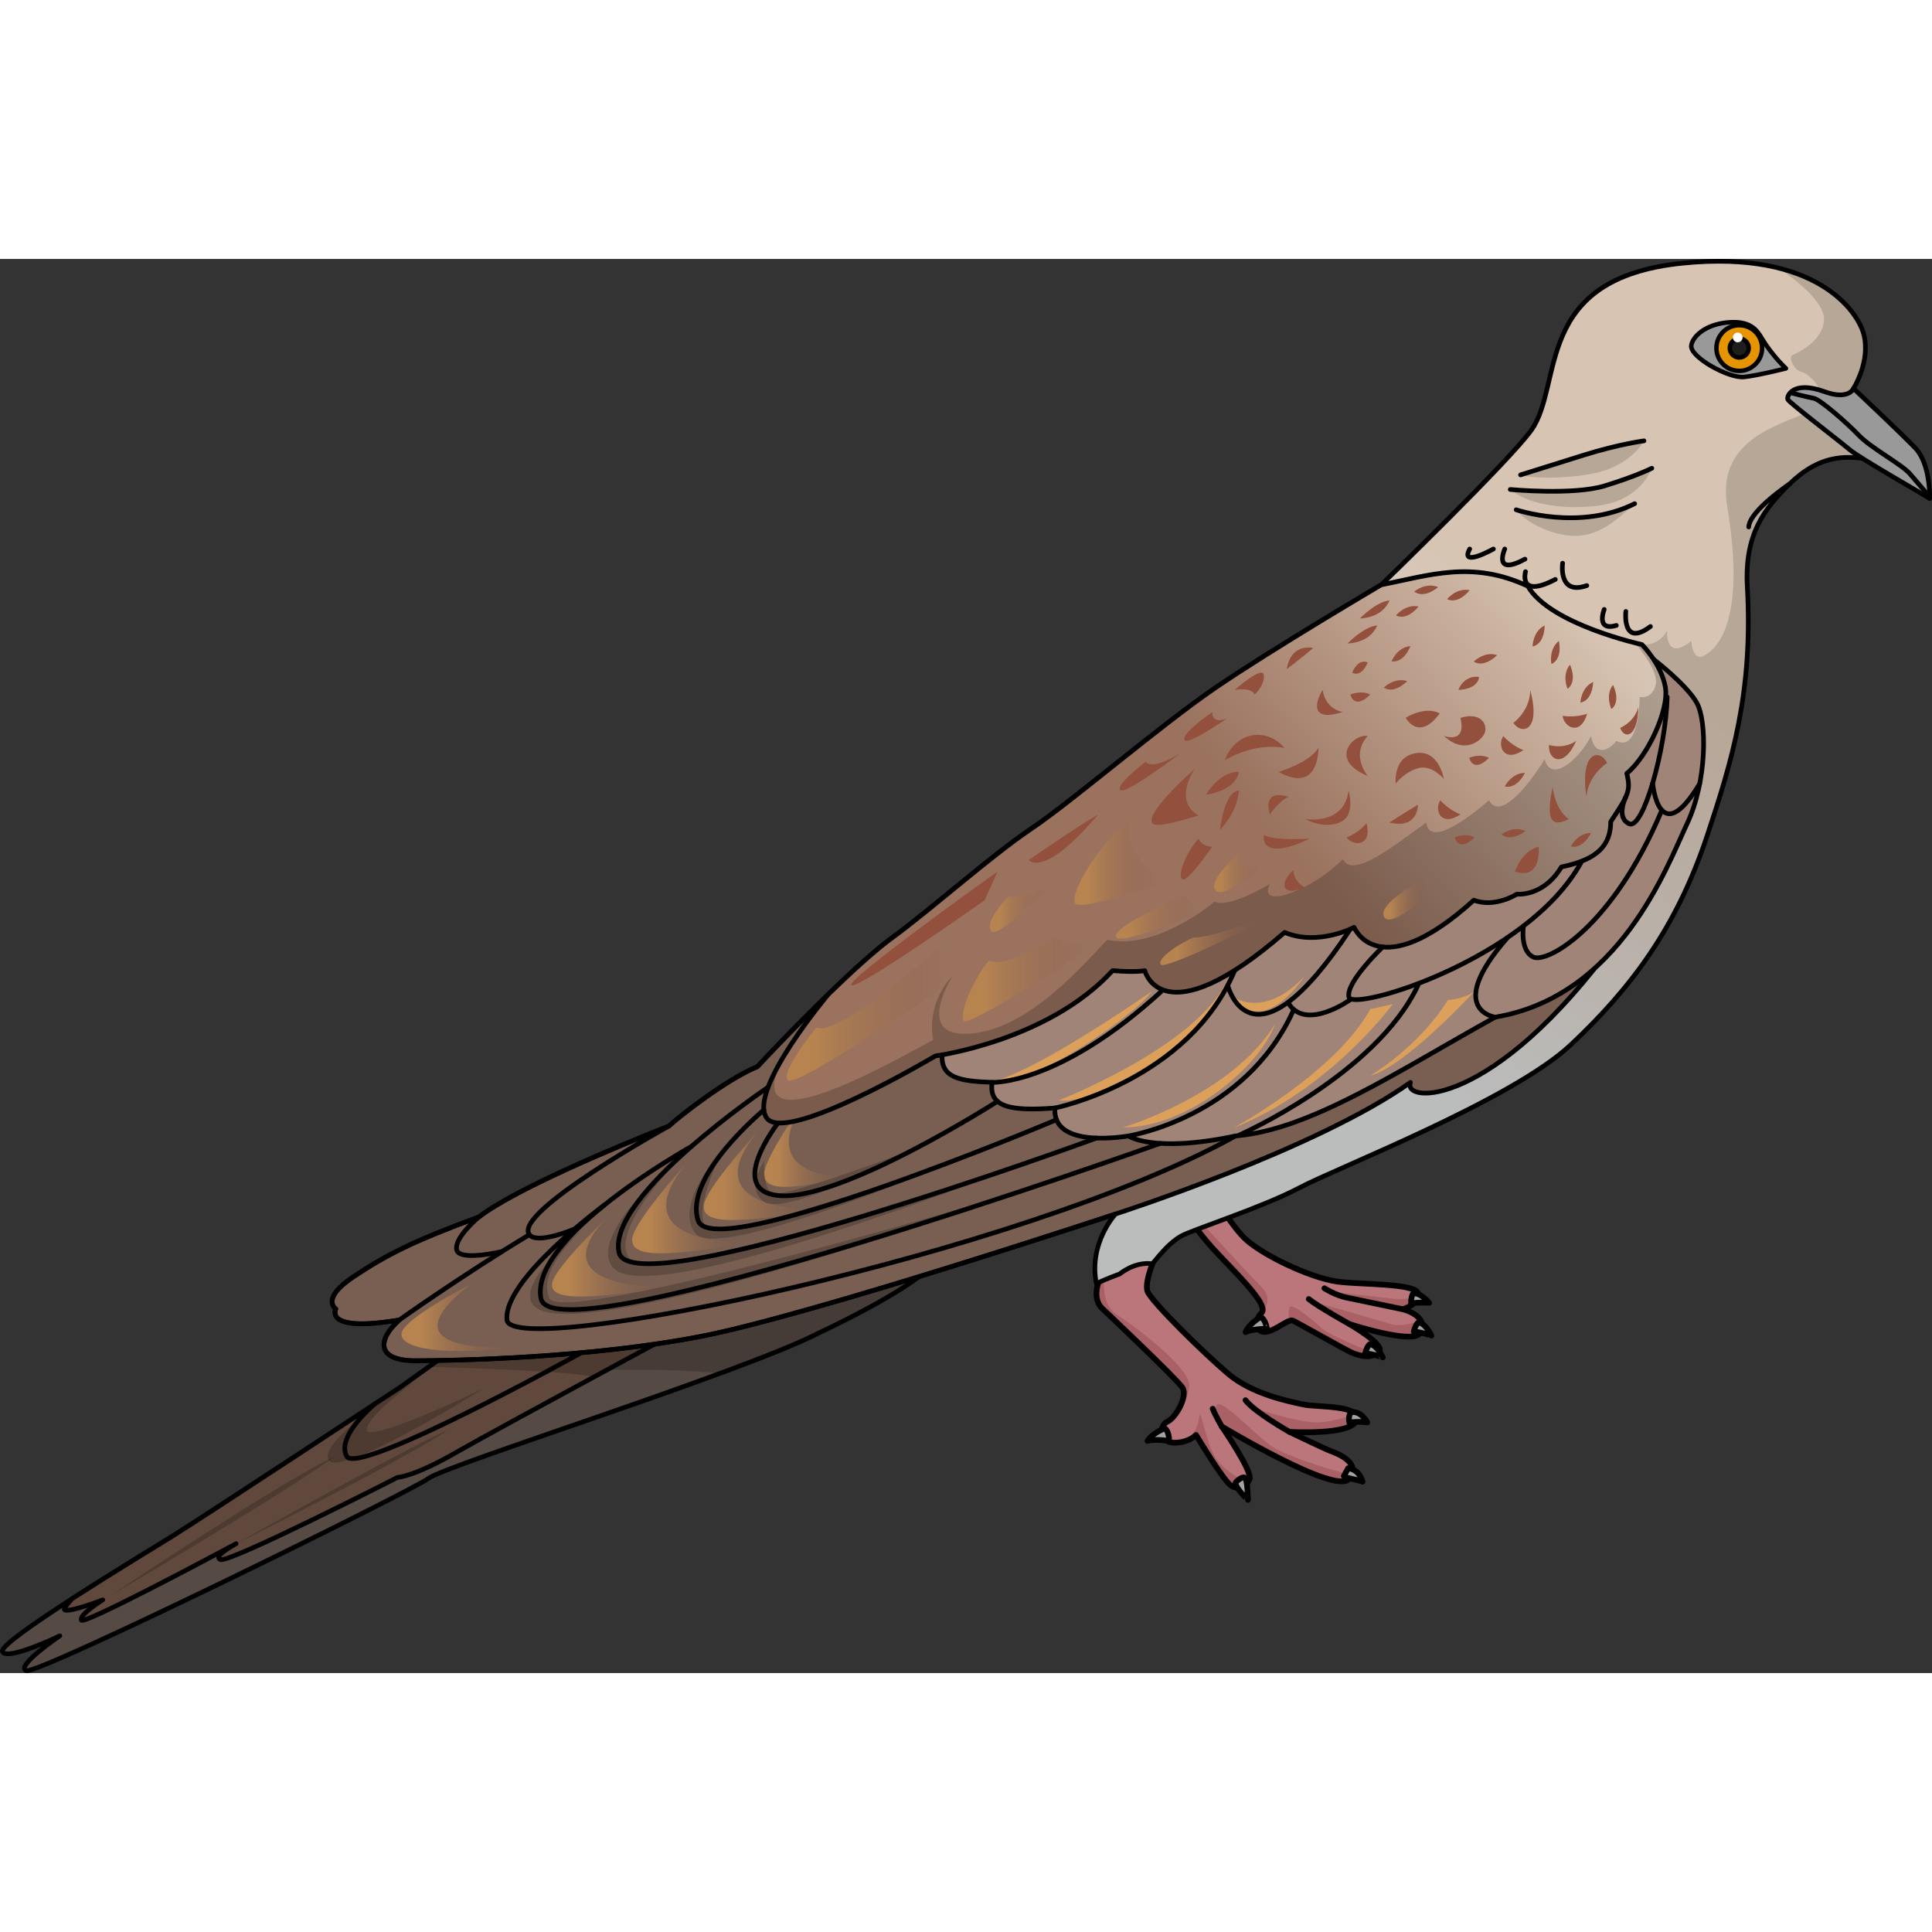 <?xml version="1.0" encoding="utf-8"?>
<!-- Created by: Science Figures, www.sciencefigures.org, Generator: Science Figures Editor -->
<svg version="1.1" id="Camada_1" xmlns="http://www.w3.org/2000/svg" xmlns:xlink="http://www.w3.org/1999/xlink" 
	 width="800px" height="800px" viewBox="0 0 414.707 303.54" enable-background="new 0 0 414.707 303.54"
	 xml:space="preserve">
<rect x="0" y="0" width="414.707" height="303.54" fill="#333333" stroke="none"/>
<g>
	<path fill="#BB767B" d="M270.745,226.288c-1.395,1.27-1.301,4.031,0.715,4.031c2.014,0,5.09-2.863,6.045-2.439
		c0.955,0.424,10.141,5.633,12.262,6.693c2.121,1.062,4.881,1.484,6.26,0c1.379-1.484-6.365-5.939-6.365-5.939
		s13.73,4.459,15.168,1.91c2.08-3.684-3.711-5.092-3.711-5.092s3.818-1.168,3.287-3.395c-0.529-2.229-12.605-1.883-17.361-2.547
		c-5.898-0.822-16.434-5.846-20.041-9.453c-3.605-3.605-9.738-14.215-9.738-14.215l-6.111,3.926c0,0,4.457,7.701,10.168,13.684
		C267.048,219.454,272.378,224.8,270.745,226.288z"/>
	<g>
		<path fill="#AA6166" d="M295.515,234.99c-3.938-1.297-10.441-4.312-11.564-5.289c-1.533-1.332-6.768-6.004-7.178-4.555
			c-0.408,1.447,0,2.801,0,2.801l0,0c0.305-0.109,0.555-0.145,0.732-0.066c0.955,0.424,10.141,5.633,12.262,6.693
			C291.653,235.519,294.04,235.949,295.515,234.99z"/>
		<path fill="#AA6166" d="M286.364,222.044c0.785,0.566,8,2.186,8,2.186l8.148,1.715c-0.768-0.336-1.395-0.492-1.395-0.492
			s3.234-0.994,3.328-2.891c-1.342,0.426-3.061,0.818-4.58,0.693C296.817,223.005,285.581,221.478,286.364,222.044z"/>
		<path fill="#AA6166" d="M255.847,206.835c1.57,2.143,3.44,4.486,5.475,6.617c5.354,5.611,10.356,10.646,9.652,12.494
			c0,0,0.002,0,0.002-0.002c2.025-2.379,0.994-4.178-0.84-5.955c-1.834-1.775-12.645-13.57-12.645-13.57L255.847,206.835z"/>
		<path fill="#AA6166" d="M304.829,230.544c0.629-1.113,0.533-2.016,0.1-2.738c-1.078,0.496-3.943,1.389-5.91,0.922
			c-2.391-0.566-18.1-5.473-16.734-4.498c1.084,0.773,6.848,3.756,9.191,4.959C295.253,230.296,303.716,232.517,304.829,230.544z"/>
	</g>
	
		<path fill="none" stroke="#000000" stroke-width="1.224" stroke-linecap="round" stroke-linejoin="round" stroke-miterlimit="10" d="
		M270.745,226.288c-1.395,1.27-1.301,4.031,0.715,4.031c2.014,0,5.09-2.863,6.045-2.439c0.955,0.424,10.141,5.633,12.262,6.693
		c2.121,1.062,4.881,1.484,6.26,0c1.379-1.484-6.365-5.939-6.365-5.939s13.73,4.459,15.168,1.91c2.08-3.684-3.711-5.092-3.711-5.092
		s3.818-1.168,3.287-3.395c-0.529-2.229-12.605-1.883-17.361-2.547c-5.898-0.822-16.434-5.846-20.041-9.453
		c-3.605-3.605-9.738-14.215-9.738-14.215l-6.111,3.926c0,0,4.457,7.701,10.168,13.684
		C267.048,219.454,272.378,224.8,270.745,226.288z"/>
	
		<path fill="none" stroke="#000000" stroke-width="1.224" stroke-linecap="round" stroke-linejoin="round" stroke-miterlimit="10" d="
		M301.118,225.452c0,0-9.621-1.986-12.1-2.516c-2.477-0.531-4.727-1.986-4.727-1.986"/>
	
		<path fill="none" stroke="#000000" stroke-width="1.224" stroke-linecap="round" stroke-linejoin="round" stroke-miterlimit="10" d="
		M289.661,228.634c0,0-6.621-3.682-8.742-5.379"/>
	
		<path fill="#A3A3A3" stroke="#000000" stroke-width="1.224" stroke-linecap="round" stroke-linejoin="round" stroke-miterlimit="10" d="
		M303.466,230.265c0,0,0.225-1.26,0.934-1.969c1.549,0,2.84,2.807,2.84,2.807S304.755,230.265,303.466,230.265z"/>
	
		<path fill="#A3A3A3" stroke="#000000" stroke-width="1.224" stroke-linecap="round" stroke-linejoin="round" stroke-miterlimit="10" d="
		M302.905,224.23c0,0-0.105-1.275,0.4-2.143c1.496-0.395,3.461,1.988,3.461,1.988S304.153,223.9,302.905,224.23z"/>
	
		<path fill="#A3A3A3" stroke="#000000" stroke-width="1.224" stroke-linecap="round" stroke-linejoin="round" stroke-miterlimit="10" d="
		M293.044,234.929c0,0,0.23-1.258,0.943-1.963c1.549,0.006,2.826,2.818,2.826,2.818S294.335,234.935,293.044,234.929z"/>
	
		<path fill="#A3A3A3" stroke="#000000" stroke-width="1.224" stroke-linecap="round" stroke-linejoin="round" stroke-miterlimit="10" d="
		M270.595,227.093c0,0-2.611,1.578-3.221,3.271c1.426-0.725,4.564-0.732,4.564-0.732S271.745,227.734,270.595,227.093z"/>
	<path fill="#564A45" d="M127.314,212.605l-41.238,29.49c0,0-41.933,27.633-49.148,32.115c-7.216,4.48-37.405,22.65-36.403,24.727
		c1.004,2.078,12.311-3.383,12.311-3.383s-9.545,6.459-7.209,7.467c2.336,1.004,82.254-38.297,86.363-41.277
		c4.109-2.98,66.791-22.576,83.586-31.111c17.941-8.521,22.701-13.002,22.701-13.002L127.314,212.605z"/>
	<path opacity="0.2" d="M130.205,238.503c0,0,12.771-0.43,24.391,0.695c8.91-3.287,16.547-6.312,20.98-8.566
		c17.941-8.521,22.701-13.002,22.701-13.002l-54.072-3.828c-8.848,1.408-15.127,2.375-15.738,2.381L130.205,238.503z"/>
	<path fill="none" stroke="#000000" stroke-linecap="round" stroke-linejoin="round" stroke-miterlimit="10" d="M127.314,212.605
		l-41.238,29.49c0,0-41.933,27.633-49.148,32.115c-7.216,4.48-37.405,22.65-36.403,24.727c1.004,2.078,12.311-3.383,12.311-3.383
		s-9.545,6.459-7.209,7.467c2.336,1.004,82.254-38.297,86.363-41.277c4.109-2.98,66.791-22.576,83.586-31.111
		c17.941-8.521,22.701-13.002,22.701-13.002L127.314,212.605z"/>
	<path fill="#60483C" d="M127.314,212.605l-41.238,29.49c0,0-41.933,27.633-49.148,32.115c-3.633,2.256-13.092,7.984-21.46,13.379
		c-1.16,1.299-1.835,2.201-1.639,2.361c0.884,0.725,8.225-2.119,8.225-2.119s-5.145,3.193-4.587,4.348
		c0.498,1.029,27.396-13.293,33.214-16.406c-1.765,0.984-4.85,2.883-3.348,3.406c2.052,0.717,38.011-17.641,38.011-17.641
		s3.498-0.123,12.625-5.387c9.129-5.26,63.381-34.457,63.381-34.457l1.447,0.096c0,0,3.529-3.32,6.42-6.219L127.314,212.605z"/>
	<path opacity="0.2" d="M92.07,237.81c0,0,29.074,0.721,35.463,2.146c5.107-2.766,15.318-8.385,15.318-8.385l-45.979,2.803
		L92.07,237.81z"/>
	<path fill="none" stroke="#000000" stroke-linecap="round" stroke-linejoin="round" stroke-miterlimit="10" d="M127.314,212.605
		l-41.238,29.49c0,0-41.933,27.633-49.148,32.115c-3.633,2.256-13.092,7.984-21.46,13.379c-1.16,1.299-1.835,2.201-1.639,2.361
		c0.884,0.725,8.225-2.119,8.225-2.119s-5.145,3.193-4.587,4.348c0.498,1.029,27.396-13.293,33.214-16.406
		c-1.765,0.984-4.85,2.883-3.348,3.406c2.052,0.717,38.011-17.641,38.011-17.641s3.498-0.123,12.625-5.387
		c9.129-5.26,63.381-34.457,63.381-34.457l1.447,0.096c0,0,3.529-3.32,6.42-6.219L127.314,212.605z"/>
	<path opacity="0.2" d="M89.037,240.835c0,0-20.384,12.197-18.553,16.803c1.832,4.607,33.23-15.123,33.23-15.123
		s-23.701,11.307-24.894,9.039C77.627,249.286,89.037,240.835,89.037,240.835z"/>
	<path opacity="0.2" d="M23.848,286.814c0,0,37.772-25.305,48.166-29.801C57.324,267.247,23.848,286.814,23.848,286.814z"/>
	<path opacity="0.2" d="M50.681,275.773c0,0,41.573-23.35,45.255-24.186C82.887,259.745,50.681,275.773,50.681,275.773z"/>
	<path fill="#BB767B" d="M236.542,217.884c0,0-2.67,4.674,0,7.344c0,0,16.119,15.232,17.287,17.068
		c1.168,1.836-1.434,6.463-3.27,7.297c-1.836,0.832-1.668,4.506,1.502,4.506c3.17,0,4.672-1.668,4.672-1.668
		s5.816,9.721,7.484,10.848c1.67,1.125,3.336,0.289,4.006-1.379c0.668-1.67-5.982-11.307-5.982-11.307s24.48,14.773,27.318,11.268
		c2.838-3.504-2.67-5.506-4.004-6.006c-1.336-0.502-8.783-4.092-8.783-4.092s13.346,0.834,14.381-2.504
		c1.035-3.338-8.453-2.715-11.459-3.383c-3.004-0.666-10.795-2.164-15.967-6.502c-5.174-4.34-16.572-15.574-17.406-17.744
		c-0.836-2.17,2.068-8.418,2.068-8.418L236.542,217.884z"/>
	<g>
		<path fill="#AA6166" d="M257.386,248.701c-0.328,2.916-2.111,4.285-2.111,4.285l-0.658,0.691c1.418-0.494,2.117-1.246,2.117-1.246
			s5.816,9.721,7.484,10.848c1.492,1.006,2.975,0.439,3.754-0.881c-1.822-0.434-4.771-2.105-6.697-4.574
			C258.796,254.644,257.714,245.783,257.386,248.701z"/>
		<path fill="#AA6166" d="M269.657,246.806c0,0,2.691,2.232,5.137,3.787c0.715,0.455,1.906,0.867,3.225,1.225
			c3.34,0.111,12.295,0.152,13.135-2.559c0.164-0.531,0.06-0.961-0.238-1.312c-2.6,0.896-5.904,1.793-8.225,1.799
			C278.509,249.759,269.657,246.806,269.657,246.806z"/>
		<path fill="#AA6166" d="M253.829,242.296c0.668,1.049,0.104,3.006-0.844,4.648c1.4-1.484,2.234-3.203,2.289-5.111
			c0.115-4.064-12.547-13.359-15.684-15.334c-3.137-1.975-2.604-7.311-2.604-7.311l-0.955-0.205
			c-0.615,1.545-1.355,4.381,0.51,6.244C236.542,225.228,252.661,240.46,253.829,242.296z"/>
		<path fill="#AA6166" d="M289.559,261.861c0.252-0.311,0.418-0.605,0.547-0.891c-5.635-1.225-13.717-4.102-16.428-5.66
			c-3.436-1.977-10.854-10.34-12.404-9.41c-0.953,0.57,0.334,3.115,1.469,4.992C266.2,252.947,286.96,265.074,289.559,261.861z"/>
	</g>
	
		<path fill="none" stroke="#000000" stroke-width="1.224" stroke-linecap="round" stroke-linejoin="round" stroke-miterlimit="10" d="
		M236.542,217.884c0,0-2.67,4.674,0,7.344c0,0,16.119,15.232,17.287,17.068c1.168,1.836-1.434,6.463-3.27,7.297
		c-1.836,0.832-1.668,4.506,1.502,4.506c3.17,0,4.672-1.668,4.672-1.668s5.816,9.721,7.484,10.848
		c1.67,1.125,3.336,0.289,4.006-1.379c0.668-1.67-5.982-11.307-5.982-11.307s24.48,14.773,27.318,11.268
		c2.838-3.504-2.67-5.506-4.004-6.006c-1.336-0.502-8.783-4.092-8.783-4.092s13.346,0.834,14.381-2.504
		c1.035-3.338-8.453-2.715-11.459-3.383c-3.004-0.666-10.795-2.164-15.967-6.502c-5.174-4.34-16.572-15.574-17.406-17.744
		c-0.836-2.17,2.068-8.418,2.068-8.418L236.542,217.884z"/>
	
		<path fill="#A3A3A3" stroke="#000000" stroke-width="1.224" stroke-linecap="round" stroke-linejoin="round" stroke-miterlimit="10" d="
		M288.45,261.263l0.926-1.686c0,0,2.285,0.053,3.1,2.881C291.606,262.077,288.612,261.642,288.45,261.263z"/>
	
		<path fill="#A3A3A3" stroke="#000000" stroke-width="1.224" stroke-linecap="round" stroke-linejoin="round" stroke-miterlimit="10" d="
		M289.624,249.745c0,0-0.272-1.361,0.326-2.123c1.74-0.543,3.211,1.416,3.535,2.123
		C291.909,249.472,289.624,249.745,289.624,249.745z"/>
	<linearGradient id="SVGID_1_" gradientUnits="userSpaceOnUse" x1="225.304" y1="167.929" x2="323.959" y2="25.92">
		<stop  offset="0.227" style="stop-color:#DCDDDD"/>
		<stop  offset="0.802" style="stop-color:#D7C4B2"/>
	</linearGradient>
	<path fill="url(#SVGID_1_)" d="M397.855,27.795c0,0,3.78-5.851,2.169-11.759c-1.292-4.737-10.126-18.006-38.79-15.133
		c-32.345,3.241-25.547,25.996-32.519,35.826c-4.615,6.506-32.222,33.219-32.222,33.219s-23.51,13.843-35.561,22.077
		c-12.053,8.234-30.725,24.35-39.475,30.225c-8.75,5.875-21.751,17.5-30.001,23.5s-24.625,23-28.875,27.624
		c-6.5,2.625-16.875,10.75-19,12.75c-10.5,4.125-33,13.5-40.75,19.5c-14.25,5.25-19.875,8.125-26.999,12.875
		c-7.126,4.75-3.75,6.875-3.75,6.875s-2.75,5.125,13.624,2.375c-4.624,4.125-5.124,8.75,3.5,8.75c8.625,0,37.625-0.625,61.375-5.25
		s88.876-26.25,88.876-26.25s-5.881,6.291-4.104,14.99c1.139-0.732,5.012-2.123,5.012-2.123s3.141-2.705,7.004-2.178
		c1.707-2.074,3.701-4.553,6.141-5.936c2.441-1.383,17.477-6.164,25.477-10.414s45.572-18.796,58.197-30.67
		c12.625-11.875,22.609-24.821,29.303-45.003c5.258-15.854,9.839-30.595,8.574-53.342c-0.628-11.289,3.722-16.793,9.097-22.043
		s10.318-6.204,15.627-5.472C400.34,35.416,397.855,27.795,397.855,27.795z"/>
	
		<path fill="#A3A3A3" stroke="#000000" stroke-width="1.224" stroke-linecap="round" stroke-linejoin="round" stroke-miterlimit="10" d="
		M265.208,262.724c0-0.17,1.197-1.303,1.904-1.168c0.709,0.135,0.762,4.812,0.762,4.812S265.208,263.921,265.208,262.724z"/>
	
		<path fill="#A3A3A3" stroke="#000000" stroke-width="1.224" stroke-linecap="round" stroke-linejoin="round" stroke-miterlimit="10" d="
		M250.018,250.995c0,0-2.828,1.145-3.697,2.719c1.522-0.488,4.623,0,4.623,0S251.052,251.81,250.018,250.995z"/>
	
		<path fill="none" stroke="#000000" stroke-width="1.224" stroke-linecap="round" stroke-linejoin="round" stroke-miterlimit="10" d="
		M276.772,251.763c0,0-7.434-4.191-9.424-6.793"/>
	
		<path fill="none" stroke="#000000" stroke-width="1.224" stroke-linecap="round" stroke-linejoin="round" stroke-miterlimit="10" d="
		M262.241,250.593c0,0-1.32-2.256-1.934-3.787"/>
	<path opacity="0.15" d="M399.785,42.809c0.555-7.393-1.93-15.014-1.93-15.014s3.936-6.104,2.169-11.759
		c-1.12-3.583-5.757-11.053-17.726-13.697c0.016,0.014,9.531,6.15,9.225,10.82c-0.309,4.676-5.902,7.059-6.795,7.507
		c-0.895,0.448,0.398,3.295,2.039,3.603c1.639,0.307,7.568,5.84,1.19,8.672c-6.377,2.832-19.586,6.017-17.213,20.182
		c3.287,19.62,0.22,29.285-5.059,32.084c-2.347,1.245-2.664-3.212-2.664-3.212s-2.462,2.241-3.962,1.415
		c-1.5-0.826-1.191-3.701-1.191-3.701s-1.885,4.09-6.455,2.82c-4.854,1.805-1.678,7.09-1.678,7.09l-53.768,73.982l-76.67,41.275
		l0.484,6.514c11.551-3.693,19.676-6.391,19.676-6.391s-5.881,6.291-4.104,14.99c1.139-0.732,5.012-2.123,5.012-2.123
		s3.141-2.705,7.004-2.178c1.707-2.074,3.701-4.553,6.141-5.936c2.441-1.383,17.477-6.164,25.477-10.414s45.572-18.796,58.197-30.67
		c12.625-11.875,22.53-25.838,29.303-45.003c9.715-27.491,9.274-46.335,8.574-53.342c-1.125-11.25,3.722-16.793,9.097-22.043
		S394.477,42.077,399.785,42.809z"/>
	<path fill="#785F51" d="M235.931,111.23c-5.723,4.554-10.916,8.633-14.473,11.02c-8.75,5.875-21.751,17.5-30.001,23.5
		s-24.625,23-28.875,27.624c-6.5,2.625-16.875,10.75-19,12.75c-10.5,4.125-33,13.5-40.75,19.5
		c-14.25,5.25-19.875,8.125-26.999,12.875c-7.126,4.75-3.75,6.875-3.75,6.875s-2.75,5.125,13.624,2.375
		c-4.624,4.125-5.124,8.75,3.5,8.75c8.625,0,37.625-0.625,61.375-5.25s88.876-26.25,88.876-26.25s43.035-13.842,63.301-28.247
		c-1.832,4.542,17.674,5.939,44.189-30.596C331.179,129.859,276.706,118.043,235.931,111.23z"/>
	<linearGradient id="SVGID_2_" gradientUnits="userSpaceOnUse" x1="86.164" y1="227.267" x2="113.717" y2="227.267">
		<stop  offset="0.152" style="stop-color:#B78450"/>
		<stop  offset="0.913" style="stop-color:#875F4F;stop-opacity:0"/>
	</linearGradient>
	<path fill="url(#SVGID_2_)" d="M101.003,220.104c0,0-14.568,7.417-14.833,10.595c-0.265,3.179,9.006,5.033,27.547,2.649
		C113.717,233.348,79.547,236.792,101.003,220.104z"/>
	<linearGradient id="SVGID_3_" gradientUnits="userSpaceOnUse" x1="118.478" y1="212.923" x2="144.443" y2="212.923">
		<stop  offset="0.152" style="stop-color:#B78450"/>
		<stop  offset="0.913" style="stop-color:#875F4F;stop-opacity:0"/>
	</linearGradient>
	<path fill="url(#SVGID_3_)" d="M133.053,203.124c0,0-14.303,13.29-14.568,16.915s7.417,3.323,25.958,0.604
		C144.443,220.643,111.598,222.153,133.053,203.124z"/>
	<linearGradient id="SVGID_4_" gradientUnits="userSpaceOnUse" x1="135.695" y1="202.185" x2="161.66" y2="202.185">
		<stop  offset="0.152" style="stop-color:#B78450"/>
		<stop  offset="0.913" style="stop-color:#875F4F;stop-opacity:0"/>
	</linearGradient>
	<path fill="url(#SVGID_4_)" d="M150.27,190.92c0,0-14.303,15.279-14.568,19.447c-0.265,4.167,7.417,3.82,25.958,0.695
		C161.66,211.061,128.815,212.798,150.27,190.92z"/>
	<linearGradient id="SVGID_5_" gradientUnits="userSpaceOnUse" x1="151.058" y1="195.19" x2="177.023" y2="195.19">
		<stop  offset="0.152" style="stop-color:#B78450"/>
		<stop  offset="0.913" style="stop-color:#875F4F;stop-opacity:0"/>
	</linearGradient>
	<path fill="url(#SVGID_5_)" d="M165.633,184.081c0,0-14.303,15.068-14.568,19.177c-0.265,4.109,7.417,3.767,25.958,0.685
		C177.023,203.943,144.178,205.655,165.633,184.081z"/>
	<linearGradient id="SVGID_6_" gradientUnits="userSpaceOnUse" x1="164.037" y1="188.583" x2="182.851" y2="188.583">
		<stop  offset="0.152" style="stop-color:#B78450"/>
		<stop  offset="0.913" style="stop-color:#875F4F;stop-opacity:0"/>
	</linearGradient>
	<path fill="url(#SVGID_6_)" d="M174.598,177.988c0,0-10.364,14.371-10.556,18.29c-0.192,3.919,5.374,3.593,18.808,0.653
		C182.851,196.932,159.052,198.565,174.598,177.988z"/>
	<path fill="none" stroke="#000000" stroke-linecap="round" stroke-linejoin="round" stroke-miterlimit="10" d="M235.931,111.23
		c-5.723,4.554-10.916,8.633-14.473,11.02c-8.75,5.875-21.751,17.5-30.001,23.5s-24.625,23-28.875,27.624
		c-6.5,2.625-16.875,10.75-19,12.75c-10.5,4.125-33,13.5-40.75,19.5c-14.25,5.25-19.875,8.125-26.999,12.875
		c-7.126,4.75-3.75,6.875-3.75,6.875s-2.75,5.125,13.624,2.375c-4.624,4.125-5.124,8.75,3.5,8.75c8.625,0,37.625-0.625,61.375-5.25
		s88.876-26.25,88.876-26.25s43.035-13.842,63.301-28.247c-1.832,4.542,17.674,5.939,44.189-30.596
		C331.179,129.859,276.706,118.043,235.931,111.23z"/>
	<path fill="none" stroke="#000000" stroke-linecap="round" stroke-linejoin="round" stroke-miterlimit="10" d="M397.855,27.795
		c0,0,3.78-5.851,2.169-11.759c-1.292-4.737-10.126-18.006-38.79-15.133c-32.345,3.241-25.547,25.996-32.519,35.826
		c-4.615,6.506-32.222,33.219-32.222,33.219s-23.51,13.843-35.561,22.077c-12.053,8.234-30.725,24.35-39.475,30.225
		c-8.75,5.875-21.751,17.5-30.001,23.5s-24.625,23-28.875,27.624c-6.5,2.625-16.875,10.75-19,12.75c-10.5,4.125-33,13.5-40.75,19.5
		c-14.25,5.25-19.875,8.125-26.999,12.875c-7.126,4.75-3.75,6.875-3.75,6.875s-2.75,5.125,13.624,2.375
		c-4.624,4.125-5.124,8.75,3.5,8.75c8.625,0,37.625-0.625,61.375-5.25s88.876-26.25,88.876-26.25s-5.881,6.291-4.104,14.99
		c1.139-0.732,5.012-2.123,5.012-2.123s3.141-2.705,7.004-2.178c1.707-2.074,3.701-4.553,6.141-5.936
		c2.441-1.383,17.477-6.164,25.477-10.414s45.572-18.796,58.197-30.67c12.625-11.875,22.609-24.821,29.303-45.003
		c5.258-15.854,9.839-30.595,8.574-53.342c-0.628-11.289,3.722-16.793,9.097-22.043s10.318-6.204,15.627-5.472
		C400.34,35.416,397.855,27.795,397.855,27.795z"/>
	<path fill="#999999" d="M383.353,23.5c0,0-2.971-2.763-5.148-6.418c-1.132-1.9-2.497-3.918-7.449-3.445
		c-4.95,0.474-7.484,3.187-7.722,4.95c-0.334,2.475,8.088,7.115,11.329,6.751C377.604,24.975,383.353,23.5,383.353,23.5z"/>
	
		<path fill="none" stroke="#000000" stroke-width="0.957" stroke-linecap="round" stroke-linejoin="round" stroke-miterlimit="10" d="
		M383.353,23.5c0,0-2.971-2.763-5.148-6.418c-1.132-1.9-2.497-3.918-7.449-3.445c-4.95,0.474-7.484,3.187-7.722,4.95
		c-0.334,2.475,8.088,7.115,11.329,6.751C377.604,24.975,383.353,23.5,383.353,23.5z"/>
	<path opacity="0.15" d="M325.449,53.836c0,0,13.537,4.651,25.432-1.305c-5.062,4.585-9.456,8.689-17.665,6.098
		C327.494,56.822,325.449,53.836,325.449,53.836z"/>
	<path opacity="0.15" d="M324.184,49.483c0,0,13.527,1.281,20.259-0.781c6.732-2.062,10.125-3.775,10.125-3.775
		s-2.345,7.118-12.006,8.091C329.088,54.376,324.184,49.483,324.184,49.483z"/>
	<path opacity="0.15" d="M326.392,46.351c0,0,6.762-2.13,13.533-4.24c7.615-2.374,12.957-3.067,12.957-3.067
		s-2.694,5.385-11.029,7.033C336.473,47.141,328.897,47.211,326.392,46.351z"/>
	<path fill="none" stroke="#000000" stroke-linecap="round" stroke-linejoin="round" stroke-miterlimit="10" d="M325.449,53.836
		c0,0,13.537,4.651,25.432-1.305"/>
	<path fill="none" stroke="#000000" stroke-linecap="round" stroke-linejoin="round" stroke-miterlimit="10" d="M324.184,49.483
		c0,0,13.527,1.281,20.259-0.781c6.732-2.062,10.125-3.775,10.125-3.775"/>
	<path fill="none" stroke="#000000" stroke-linecap="round" stroke-linejoin="round" stroke-miterlimit="10" d="M326.392,46.351
		c0,0,6.762-2.13,13.533-4.24c7.615-2.374,12.957-3.067,12.957-3.067"/>
	<path fill="#A08478" d="M354.923,85.918c0,0,6.998,5.368,9.258,9.294c2.26,3.926,2.277,16.87-2.055,26.037
		c-4.334,9.167-14.418,37-41.168,41.5c-20.75,11.499-39.75,24.249-55.75,25.499c-17.75,3.75-23,0-23,0s-16.5,3-15.75-6
		c-9.75,0.75-14.25-0.25-13.5-5.5c-7.251-0.25-10.968-1.064-10.733-5.906c9.233-14.593,119.983-61.593,119.983-61.593
		L354.923,85.918z"/>
	<path fill="none" stroke="#000000" stroke-linecap="round" stroke-linejoin="round" stroke-miterlimit="10" d="M354.923,85.918
		c0,0,6.998,5.368,9.258,9.294c2.26,3.926,2.277,16.87-2.055,26.037c-4.334,9.167-14.418,37-41.168,41.5
		c-20.75,11.499-39.75,24.249-55.75,25.499c-17.75,3.75-23,0-23,0s-16.5,3-15.75-6c-9.75,0.75-14.25-0.25-13.5-5.5
		c-7.251-0.25-10.968-1.064-10.733-5.906c9.233-14.593,119.983-61.593,119.983-61.593L354.923,85.918z"/>
	<linearGradient id="SVGID_7_" gradientUnits="userSpaceOnUse" x1="253.375" y1="148.435" x2="359.55" y2="55.974">
		<stop  offset="0.227" style="stop-color:#9A725E"/>
		<stop  offset="0.802" style="stop-color:#D7C4B2"/>
	</linearGradient>
	<path fill="url(#SVGID_7_)" d="M221.458,122.25c-8.75,5.875-21.751,17.5-30.001,23.5c-3.574,2.6-8.676,7.266-13.654,12.095l0,0
		c0,0-17.191,20.406-13.303,26.455c3.889,6.049,36.291-13.227,36.291-13.227s24.196-3.19,38.022-18.312c5.184,0.433,6.912,0,6.912,0
		s3.672,14.691,30.027-8.208c7.127,3.023,14.904-1.08,14.904-1.08s5.184,12.745,25.707-5.833c4.535,1.729,9.236-1.296,9.236-1.296
		s5.668,0.648,9.557-5.833c6.049-1.296,10.586-3.456,10.586-9.721c3.889-5.832,4.32-6.697,3.455-10.369
		c4.32-3.457,9.184-13.609,8.264-18.578c-0.918-4.969-5.023-9.073-5.023-9.073s-19.799-4.321-24.48-12.529
		c-12.025-5.616-21.094-2.315-31.465-0.294c0,0-23.51,13.843-35.561,22.077C248.88,100.259,230.208,116.375,221.458,122.25z"/>
	<path opacity="0.2" d="M350.931,82.407c1.223,1.418,5.156,6.258,4.465,9.011c-0.816,3.249-3.438,2.602-3.438,2.602
		s0.021,12.069-5.01,9.419c-1.232,1.781-4.588,3.757-5.426-1.029c-2.772,5.343-8.684,10.09-9.949,4.973
		c-4.008,6.491-9.75,13.034-11.945,8.812c-3.672,3.166-12.762,10.394-13.492,4.774c-6.852,4.934-15.853,12.229-17.895,7.843
		c-6.053,6.377-18.506,11.29-15.656,5.351c-9.812,5.669-11.832,3.754-11.832,3.754s-12.332,10.554-23.096,8.239
		c-5.277,5.494-16.885,19.156-29.337,20.134c-12.453,0.979-3.799-12.46-3.799-12.46s-5.699,5.318-4.221,13.81
		c-6.543,3.427-45.063,25.919-31.088,1.915c-3.602,5.663-6.574,11.849-4.713,14.744c3.889,6.049,36.291-13.227,36.291-13.227
		s24.196-3.19,38.022-18.312c5.184,0.433,6.912,0,6.912,0s3.672,14.691,30.027-8.208c7.127,3.023,14.904-1.08,14.904-1.08
		s5.184,12.745,25.707-5.833c4.535,1.729,9.236-1.296,9.236-1.296s5.668,0.648,9.557-5.833c6.049-1.296,10.586-3.456,10.586-9.721
		c3.889-5.832,4.32-6.697,3.455-10.369c4.32-3.457,9.184-13.609,8.264-18.578c-0.912-4.933-4.959-9.008-5.018-9.067l-0.021-0.009
		C352.366,82.755,351.823,82.634,350.931,82.407z"/>
	<path fill="none" stroke="#000000" stroke-linecap="round" stroke-linejoin="round" stroke-miterlimit="10" d="M221.458,122.25
		c-8.75,5.875-21.751,17.5-30.001,23.5c-3.574,2.6-8.676,7.266-13.654,12.095l0,0c0,0-17.191,20.406-13.303,26.455
		c3.889,6.049,36.291-13.227,36.291-13.227s24.196-3.19,38.022-18.312c5.184,0.433,6.912,0,6.912,0s3.672,14.691,30.027-8.208
		c7.127,3.023,14.904-1.08,14.904-1.08s5.184,12.745,25.707-5.833c4.535,1.729,9.236-1.296,9.236-1.296s5.668,0.648,9.557-5.833
		c6.049-1.296,10.586-3.456,10.586-9.721c3.889-5.832,4.32-6.697,3.455-10.369c4.32-3.457,9.184-13.609,8.264-18.578
		c-0.918-4.969-5.023-9.073-5.023-9.073s-19.799-4.321-24.48-12.529c-12.025-5.616-21.094-2.315-31.465-0.294
		c0,0-23.51,13.843-35.561,22.077C248.88,100.259,230.208,116.375,221.458,122.25z"/>
	<linearGradient id="SVGID_8_" gradientUnits="userSpaceOnUse" x1="168.871" y1="159.925" x2="207.471" y2="159.925">
		<stop  offset="0.152" style="stop-color:#B78450"/>
		<stop  offset="0.913" style="stop-color:#875F4F;stop-opacity:0"/>
	</linearGradient>
	<path fill="url(#SVGID_8_)" d="M175.203,164.989c0,0-7.918,9.706-6.045,11.323c1.873,1.617,32.098-19.062,32.098-19.062
		s3.66-10.992,6.215-13.803C200.234,148.471,180.141,167.117,175.203,164.989z"/>
	<linearGradient id="SVGID_9_" gradientUnits="userSpaceOnUse" x1="206.654" y1="154.613" x2="236.12" y2="154.613">
		<stop  offset="0.152" style="stop-color:#B78450"/>
		<stop  offset="0.913" style="stop-color:#875F4F;stop-opacity:0"/>
	</linearGradient>
	<path fill="url(#SVGID_9_)" d="M236.12,146.625c0,0-5.375,1.375-9.75-1c-6,3.75-11.375,6.125-14.125,5
		c-3,3.5-6.501,11.25-5.376,12.875S236.12,146.625,236.12,146.625z"/>
	<linearGradient id="SVGID_10_" gradientUnits="userSpaceOnUse" x1="230.611" y1="129.454" x2="250.37" y2="129.454">
		<stop  offset="0.152" style="stop-color:#B78450"/>
		<stop  offset="0.913" style="stop-color:#875F4F;stop-opacity:0"/>
	</linearGradient>
	<path fill="url(#SVGID_10_)" d="M250.37,133.5c0,0-10.25-5.5-7.75-13.25c-6.875,5.375-13,15.875-11.875,18
		C231.87,140.375,250.37,133.5,250.37,133.5z"/>
	<linearGradient id="SVGID_11_" gradientUnits="userSpaceOnUse" x1="212.47" y1="139.105" x2="226.125" y2="139.105">
		<stop  offset="0.152" style="stop-color:#B78450"/>
		<stop  offset="0.913" style="stop-color:#875F4F;stop-opacity:0"/>
	</linearGradient>
	<path fill="url(#SVGID_11_)" d="M226.12,133.75c0.301-0.225-11.875,12.501-13.375,10.501s3.625-7.376,3.625-7.376
		S221.12,137.5,226.12,133.75z"/>
	<path fill="#93513D" d="M214.12,131.5l-2.762,6.158c0,0-27.364,19.343-28.614,18.218S214.12,131.5,214.12,131.5z"/>
	<path fill="#93513D" d="M220.85,129.01c0,0,3.035,4.198,14.906-9.788C231.171,121.82,220.85,129.01,220.85,129.01z"/>
	<path fill="#93513D" d="M245.917,107.916c0,0-6.727,5.197-5.426,6.114c1.299,0.917,12.916-7.949,12.916-7.949
		S247.446,109.903,245.917,107.916z"/>
	<path fill="#93513D" d="M256.464,109.445c0,0-4.816,6.802,0.84,10.012c-5.654,1.681-9.682,2.742-10.088,1.452
		C246.376,118.234,256.464,109.445,256.464,109.445z"/>
	<linearGradient id="SVGID_12_" gradientUnits="userSpaceOnUse" x1="260.619" y1="131.669" x2="271.288" y2="131.669">
		<stop  offset="0.152" style="stop-color:#B78450"/>
		<stop  offset="0.913" style="stop-color:#875F4F;stop-opacity:0"/>
	</linearGradient>
	<path fill="url(#SVGID_12_)" d="M265.954,127.416c0,0-6.916,6.167-5,8.167c1.918,2,10.334-5.5,10.334-5.5
		S265.788,131.999,265.954,127.416z"/>
	<path fill="#93513D" d="M260.204,126.172c0,0-2.301-0.005-2.9-1.755c-2.682,2.834-4.682,8.083-3.516,8.75
		C254.954,133.833,260.204,126.172,260.204,126.172z"/>
	<path fill="#93513D" d="M280.122,134.916c0,0-2.418-1.083-2.5-3.75C274.872,133.583,274.622,137.166,280.122,134.916z"/>
	<linearGradient id="SVGID_13_" gradientUnits="userSpaceOnUse" x1="239.537" y1="141.251" x2="258.954" y2="141.251">
		<stop  offset="0.152" style="stop-color:#B78450"/>
		<stop  offset="0.913" style="stop-color:#875F4F;stop-opacity:0"/>
	</linearGradient>
	<path fill="url(#SVGID_13_)" d="M258.954,139.75c0,0-3.5-0.833-4.5-3.167c-4.832,2-16,7.167-14.832,9.042
		C240.788,147.5,258.954,139.75,258.954,139.75z"/>
	<linearGradient id="SVGID_14_" gradientUnits="userSpaceOnUse" x1="249.05" y1="146.157" x2="272.454" y2="146.157">
		<stop  offset="0.152" style="stop-color:#B78450"/>
		<stop  offset="0.913" style="stop-color:#875F4F;stop-opacity:0"/>
	</linearGradient>
	<path fill="url(#SVGID_14_)" d="M272.454,140.75c0,0-12.666,5.25-16.25,4.875c-4.166,1.875-8.084,4.958-6.959,5.875
		C250.372,152.416,270.038,143.083,272.454,140.75z"/>
	<path fill="#93513D" d="M281.122,124.416c0,0-7.25,0.583-9.834-0.75C270.788,127.166,274.872,127.583,281.122,124.416z"/>
	<path fill="#93513D" d="M263.517,98.534c0,0-3.307,1.684-3.313-1.284c-3.061,2.182-6.727,5.124-5.854,6.084
		C255.224,104.295,263.517,98.534,263.517,98.534z"/>
	<path fill="#DCA05A" d="M227.253,180.615c0,0,29.971-11.677,36.264-26.001C259.841,167.075,236.477,181.658,227.253,180.615z"/>
	<path fill="#DCA05A" d="M247.167,157.25c0,0-23.932,16.726-33.604,19.151C222.788,177.341,244.612,161.414,247.167,157.25z"/>
	<path fill="#DCA05A" d="M265.048,158.592c0,0,6.635,4.464,15.074-4.762C274.87,161.419,268.917,164.098,265.048,158.592z"/>
	<path fill="#DCA05A" d="M241.091,186.417c0,0,23.363-6.994,32.588-22.171C270.554,173.173,255.097,186.437,241.091,186.417z"/>
	<path fill="#DCA05A" d="M264.817,186.499c0,0,21.834-11.832,29.334-25.499c2.666-0.5,4.832-1.075,4.832-1.075
		S285.483,178.333,264.817,186.499z"/>
	<path fill="#DCA05A" d="M294.12,175.331c0,0,10.332-6.08,16.666-16.247c3.834-0.334,5.668-1.834,5.668-1.834
		S301.788,173.247,294.12,175.331z"/>
	<linearGradient id="SVGID_15_" gradientUnits="userSpaceOnUse" x1="296.93" y1="137.501" x2="306.954" y2="137.501">
		<stop  offset="0.152" style="stop-color:#B78450"/>
		<stop  offset="0.913" style="stop-color:#875F4F;stop-opacity:0"/>
	</linearGradient>
	<path fill="url(#SVGID_15_)" d="M306.954,135.922l-1.668-2.715c0,0-9.832,5.376-8.166,8.043
		C298.786,143.917,306.954,135.922,306.954,135.922z"/>
	<path opacity="0.2" d="M164.057,193.594c0,0-0.469,6.317,1.932,6.991c2.928,0.822,30.6-9.665,30.6-9.665
		s-27.514,14.761-32.531,11.487C159.83,199.656,164.057,193.594,164.057,193.594z"/>
	<path opacity="0.2" d="M155.338,190.92c0,0-6.99,13.485-3.662,16.979c3.328,3.494,55.795-15.38,55.795-15.38
		s-52.965,22.868-58.123,16.71C144.187,203.074,155.338,190.92,155.338,190.92z"/>
	<path opacity="0.2" d="M147.984,190.92c0,0-17.607,16.979-12.947,23.468c4.658,6.49,83.019-19.578,83.019-19.578
		s-78.36,31.061-86.431,21.742C125.289,209.238,147.984,190.92,147.984,190.92z"/>
	<path opacity="0.2" d="M125.338,208.109c0,0-10.131,8.41-7.455,14.91c2.676,6.5,101.839-23.104,101.839-23.104
		S123.9,234.394,114.633,224.74C110.045,219.96,125.338,208.109,125.338,208.109z"/>
	<path fill="#93513D" d="M336.739,120.25c0,0-2.893-1.831-3.449-6.947C331.733,120.644,333.067,122.08,336.739,120.25z"/>
	<path fill="#93513D" d="M340.52,115.464c0,0,0.111-4.274,4.449-7.278C343.524,105.182,339.075,105.389,340.52,115.464z"/>
	<path fill="#93513D" d="M351.677,96.176c0,0-0.564,2.917-3.885,4.477C348.438,102.876,351.511,103.246,351.677,96.176z"/>
	<path fill="#93513D" d="M338.349,103.438c0,0-2.32,1.854-5.859,0.891C332.267,107.63,335.675,109.445,338.349,103.438z"/>
	<path fill="#93513D" d="M328.456,92.502c0,0,0.322,3.898-3.604,7.095C326.559,102.172,330.874,101.507,328.456,92.502z"/>
	<path fill="#93513D" d="M337.184,126.095c0,0,1.445-2.892,4.338-2.892C339.52,126.984,337.184,126.095,337.184,126.095z"/>
	<path fill="#93513D" d="M345.893,96.621c0,0-1.418-2.906,0.34-5.203C348.02,95.307,345.893,96.621,345.893,96.621z"/>
	<path fill="#93513D" d="M339.237,95.234c0,0,0.111-3.23,2.742-4.434C341.731,95.072,339.237,95.234,339.237,95.234z"/>
	<path fill="#93513D" d="M336.479,92.273c0,0-1.316-2.952,0.518-5.188C338.649,91.033,336.479,92.273,336.479,92.273z"/>
	<path fill="#93513D" d="M333.013,86.953c0,0-0.66-3.164,1.607-4.959C335.397,86.202,333.013,86.953,333.013,86.953z"/>
	<path fill="#93513D" d="M328.966,83.179c0,0,0.016-3.231,2.607-4.513C331.454,82.944,328.966,83.179,328.966,83.179z"/>
	<path fill="#93513D" d="M316.341,86.423c0,0,2.279-2.291,5.023-1.385C318.278,88.001,316.341,86.423,316.341,86.423z"/>
	<path fill="#93513D" d="M297.046,92.007c0,0,2.279-2.291,5.023-1.385C298.983,93.585,297.046,92.007,297.046,92.007z"/>
	<path fill="#93513D" d="M298.69,86.359c0,0,1.189-3.006,4.068-3.257C301.093,87.044,298.69,86.359,298.69,86.359z"/>
	<path fill="#93513D" d="M299.653,76.52c0,0,2.023-2.519,4.848-1.907C301.745,77.886,299.653,76.52,299.653,76.52z"/>
	<path fill="#93513D" d="M310.622,73.016c0,0,2.025-2.519,4.85-1.907C312.716,74.381,310.622,73.016,310.622,73.016z"/>
	<path fill="#93513D" d="M303.571,71.389c0,0,2.475-2.079,5.127-0.935C305.362,73.133,303.571,71.389,303.571,71.389z"/>
	<path fill="#93513D" d="M289.263,82.528c0,0,3.479-3.611,6.357-3.862C293.956,82.608,289.263,82.528,289.263,82.528z"/>
	<path fill="#93513D" d="M291.911,77.16c0,0,3.478-3.611,6.357-3.862C296.604,77.24,291.911,77.16,291.911,77.16z"/>
	<path fill="#93513D" d="M323.001,113.211c0,0,1.445-2.892,4.338-2.892C325.337,114.101,323.001,113.211,323.001,113.211z"/>
	<path fill="#93513D" d="M322.288,123.514c0,0,2.564-1.969,5.166-0.703C324.001,125.336,322.288,123.514,322.288,123.514z"/>
	<path fill="#93513D" d="M325.171,131.5c0,0,5.451,2.341,5.117-5.314C326.727,126.873,325.171,131.5,325.171,131.5z"/>
	<path fill="#93513D" d="M301.727,98.485c0,0,2.785,5.238,7.318-0.939C305.839,95.853,301.727,98.485,301.727,98.485z"/>
	<path fill="#93513D" d="M313.491,119.222c0,0-2.336-0.802-4.338-3.027C307.817,118.308,309.263,122.026,313.491,119.222z"/>
	<path fill="#93513D" d="M340.684,97.624c0,0-2.309,0.879-5.271,0.453C335.741,100.555,339.233,102.485,340.684,97.624z"/>
	<path fill="#93513D" d="M327.015,105.436c0,0-2.336-0.802-4.338-3.027C321.341,104.523,322.786,108.241,327.015,105.436z"/>
	<path fill="#93513D" d="M293.341,121.139c0,0-1.543,1.929-4.312,3.063C290.569,126.172,294.556,126.064,293.341,121.139z"/>
	<path fill="#93513D" d="M304.37,117.136c0,0,0.111,5.382-6.117,3.833C300.255,119.643,304.37,117.136,304.37,117.136z"/>
	<path fill="#93513D" d="M289.464,114.097c0,0,1.67,5.418-1.891,6.873c-3.559,1.455-7.451-0.74-7.451-0.74
		S288.575,121.676,289.464,114.097z"/>
	<path fill="#93513D" d="M293.581,110.98c0,0-3.781-4.463,0-8.579C290.577,101.846,285.017,107.434,293.581,110.98z"/>
	<path fill="#93513D" d="M299.587,112.635c0,0-0.666-5.766,4.338-6.554c5.006-0.788,6.006,5.553,6.006,5.553
		s-2.559-3.173-5.561-2.31C301.366,110.188,299.587,112.635,299.587,112.635z"/>
	<path fill="#93513D" d="M288.241,97.25c0,0-3.67-0.41-4.338-4.748C281.901,95.839,281.788,99.328,288.241,97.25z"/>
	<path fill="#93513D" d="M262.88,107.63c0,0,5.99-3.894,12.84-2.67C271.667,100.288,265.104,101.623,262.88,107.63z"/>
	<path fill="#93513D" d="M261.878,122.535c0,0,3.59-3.417,4.076-8.438C262.768,114.192,261.878,122.535,261.878,122.535z"/>
	<path fill="#93513D" d="M258.868,114.971c0,0,6.178-0.584,7.086-4.882C261.767,109.966,258.868,114.971,258.868,114.971z"/>
	<path fill="#93513D" d="M272.585,119.193c0,0-0.041-0.113-0.094-0.302c-0.32-1.136-1.064-5.007,4.182-3.427
		C274.893,115.972,272.585,119.193,272.585,119.193z"/>
	<path fill="#93513D" d="M274.468,110.089c0,0,8.129,5.335,8.568-5.199C281.122,108.165,274.468,110.089,274.468,110.089z"/>
	<path fill="#93513D" d="M269.3,93.503c0,0,2.125-1.78,1.988-4.116c-0.135-2.336-6.24,3.114-6.24,3.114S268.6,91.835,269.3,93.503z"
		/>
	<path fill="#93513D" d="M276.184,88.053c0,0,3.158-2.336,5.717-4.561C279.009,83.047,276.808,84.382,276.184,88.053z"/>
	<path fill="#93513D" d="M289.854,93.503c0,0,0.803,3.448,4.266,0C292.134,92.502,289.854,93.503,289.854,93.503z"/>
	<path fill="#93513D" d="M312.259,124.15c0,0,0.803,3.448,4.266,0C314.538,123.149,312.259,124.15,312.259,124.15z"/>
	<path fill="#93513D" d="M315.362,107.086c0,0,0.803,3.448,4.266,0C317.642,106.085,315.362,107.086,315.362,107.086z"/>
	<path fill="#93513D" d="M290.243,88.806c0,0,1.893,1.25,3.338-2.199C291.356,85.717,290.243,88.806,290.243,88.806z"/>
	<path fill="#93513D" d="M309.931,102.363c0,0,4.895,1.93,3.561-3.854c4.672-1.446,6.117,1.834,5.006,3.642
		C317.384,103.959,313.823,106.106,309.931,102.363z"/>
	<path fill="#93513D" d="M313.046,92.502c0,0,4.115,0,4.449-2.781C314.159,89.276,313.046,92.502,313.046,92.502z"/>
	
		<path fill="#E69500" stroke="#000000" stroke-width="0.957" stroke-linecap="round" stroke-linejoin="round" stroke-miterlimit="10" d="
		M378.238,19.126c0,2.708-2.195,4.903-4.903,4.903c-2.707,0-4.903-2.195-4.903-4.903c0-2.708,2.196-4.904,4.903-4.904
		C376.043,14.223,378.238,16.418,378.238,19.126z"/>
	
		<circle fill="#1E1E1E" stroke="#000000" stroke-width="0.957" stroke-linecap="round" stroke-linejoin="round" stroke-miterlimit="10" cx="373.335" cy="19.126" r="2.033"/>
	<path fill="#FFFFFF" d="M374.047,16.848c0,0.576-0.465,1.043-1.042,1.043c-0.576,0-1.043-0.467-1.043-1.043
		c0-0.577,0.467-1.044,1.043-1.044C373.582,15.804,374.047,16.271,374.047,16.848z"/>
	<path fill="none" stroke="#000000" stroke-linecap="round" stroke-linejoin="round" stroke-miterlimit="10" d="M212.958,176.749
		c0,0,14.213,0.684,36.287-19.499"/>
	<path fill="none" stroke="#000000" stroke-linecap="round" stroke-linejoin="round" stroke-miterlimit="10" d="M226.458,182.249
		c0,0,28.662-5.853,38.59-29.555"/>
	<path fill="none" stroke="#000000" stroke-linecap="round" stroke-linejoin="round" stroke-miterlimit="10" d="M242.208,188.249
		c0,0,24.859-3.885,35.322-26.74"/>
	<path fill="none" stroke="#000000" stroke-linecap="round" stroke-linejoin="round" stroke-miterlimit="10" d="M263.528,155.922
		c0,0,5.096,20.151,26.326-12.074"/>
	<path fill="none" stroke="#000000" stroke-linecap="round" stroke-linejoin="round" stroke-miterlimit="10" d="M265.954,188.083
		c0,0,29.414-13.002,38.416-32.161"/>
	<path fill="none" stroke="#000000" stroke-linecap="round" stroke-linejoin="round" stroke-miterlimit="10" d="M296.813,147.681
		c0,0-8.076,7.662-7.252,10.792c0.824,3.129,38.301-8.092,49.791-28.872"/>
	<path fill="none" stroke="#000000" stroke-linecap="round" stroke-linejoin="round" stroke-miterlimit="10" d="M320.958,162.75
		c0,0-11.035-1.481,2.674-17.125"/>
	<path fill="none" stroke="#000000" stroke-linecap="round" stroke-linejoin="round" stroke-miterlimit="10" d="M289.854,158.991
		c0,0-9.334,6.734-13.182,0.935"/>
	<path fill="none" stroke="#000000" stroke-linecap="round" stroke-linejoin="round" stroke-miterlimit="10" d="M327.013,143.185
		c0,0-0.814,5.365,2.162,6.684c2.979,1.319,16.975-6.422,27.549-31.554"/>
	<path fill="none" stroke="#000000" stroke-linecap="round" stroke-linejoin="round" stroke-miterlimit="10" d="M348.983,115.464
		c0,0-2.213,4.498,0.752,5.786c2.963,1.287,7.834-15.973,8.133-27.229"/>
	<path fill="none" stroke="#000000" stroke-linecap="round" stroke-linejoin="round" stroke-miterlimit="10" d="M354.745,112.529
		c0,0,1.318,14.709,10.098,0.106"/>
	<path fill="none" stroke="#000000" stroke-linecap="round" stroke-linejoin="round" stroke-miterlimit="10" d="M384.158,48.281
		c0,0-8.614,5.745-8.79,9.253"/>
	<path fill="none" stroke="#000000" stroke-linecap="round" stroke-linejoin="round" stroke-miterlimit="10" d="M327.454,67.127
		c0,0-1.635,5.866,6.396,1.66"/>
	<path fill="none" stroke="#000000" stroke-linecap="round" stroke-linejoin="round" stroke-miterlimit="10" d="M335.415,65.306
		c0,0-1.012,6.997,5.193,4.804"/>
	<path fill="none" stroke="#000000" stroke-linecap="round" stroke-linejoin="round" stroke-miterlimit="10" d="M323.001,62.261
		c0,0-2.662,5.946,4.338,2.175"/>
	<path fill="none" stroke="#000000" stroke-linecap="round" stroke-linejoin="round" stroke-miterlimit="10" d="M344.347,75.23
		c0,0-1.904,4.759,2.602,3.437"/>
	<path fill="none" stroke="#000000" stroke-linecap="round" stroke-linejoin="round" stroke-miterlimit="10" d="M348.987,75.66
		c0,0-0.891,7.84,5.283,3.239"/>
	<path fill="none" stroke="#000000" stroke-linecap="round" stroke-linejoin="round" stroke-miterlimit="10" d="M320.561,62.261
		c0,0-7.281,4.061-5.09,0"/>
	<path fill="none" stroke="#000000" stroke-linecap="round" stroke-linejoin="round" stroke-miterlimit="10" d="M85.707,227.749
		c0,0,13.709-9.742,27.926-18.309"/>
	<path fill="none" stroke="#000000" stroke-linecap="round" stroke-linejoin="round" stroke-miterlimit="10" d="M166.992,185.476
		c0,0-11.182,14.357,0,15.561c13.299,1.432,47.128-20.216,47.128-20.216"/>
	<path fill="none" stroke="#000000" stroke-linecap="round" stroke-linejoin="round" stroke-miterlimit="10" d="M163.963,182.677
		c0,0-17.287,14.244-14.104,23.742c3.184,9.496,76.931-21.654,76.931-21.654"/>
	<path fill="none" stroke="#000000" stroke-linecap="round" stroke-linejoin="round" stroke-miterlimit="10" d="M164.877,177.786
		c0,0-34.531,23.258-32.023,35.426c2.508,12.17,102.501-24.506,102.501-24.506"/>
	<path fill="none" stroke="#000000" stroke-linecap="round" stroke-linejoin="round" stroke-miterlimit="10" d="M148.426,190.499
		c0,0-34.852,19.338-32.311,32.637c2.541,13.301,132.935-33.291,132.935-33.291"/>
	<path fill="none" stroke="#000000" stroke-linecap="round" stroke-linejoin="round" stroke-miterlimit="10" d="M129.68,203.124
		c0,0-21.748,15.969-20.859,24.625c0.889,8.656,110.52-13.996,156.388-39.5"/>
	<path fill="none" stroke="#000000" stroke-linecap="round" stroke-linejoin="round" stroke-miterlimit="10" d="M80.409,245.827
		c0,0-8.303,6.812-6.001,11.186c2.302,4.373,49.994-22.02,49.994-22.02"/>
	<path fill="none" stroke="#000000" stroke-linecap="round" stroke-linejoin="round" stroke-miterlimit="10" d="M123.328,208.22
		c0,0-7.994,3.41-9.695,1.221c-3.695-4.758,29.949-23.316,29.949-23.316"/>
	<path fill="none" stroke="#000000" stroke-linecap="round" stroke-linejoin="round" stroke-miterlimit="10" d="M102.832,205.624
		c0,0-5.246,4.293-4.826,6.98c0.42,2.689,9.768,0.445,9.768,0.445"/>
	<path fill="#999999" d="M414.203,51.423c0,0,0.24-7.399-3.102-10.859c-3.342-3.461-13.246-12.768-13.246-12.768
		s-0.98,2.594-6.244,0.682c-6.77-2.459-8.195,0.988-7.838,1.704c0.359,0.716,10.98,8.831,13.246,10.74
		C399.287,42.831,412.771,50.468,414.203,51.423z"/>
	<path fill="none" stroke="#000000" stroke-linecap="round" stroke-linejoin="round" stroke-miterlimit="10" d="M384.728,28.816
		c0,0,3.279,0.85,4.613,1.1c1.332,0.25,7.014,5.167,9.631,7.917c2.619,2.75,9.367,6.333,11.035,8.333
		c1.666,2,3.559,3.93,4.195,5.257"/>
	<path fill="none" stroke="#000000" stroke-linecap="round" stroke-linejoin="round" stroke-miterlimit="10" d="M414.203,51.423
		c0,0,0.24-7.399-3.102-10.859c-3.342-3.461-13.246-12.768-13.246-12.768s-0.98,2.594-6.244,0.682
		c-6.77-2.459-8.195,0.988-7.838,1.704c0.359,0.716,10.98,8.831,13.246,10.74C399.287,42.831,412.771,50.468,414.203,51.423z"/>
</g>
</svg>